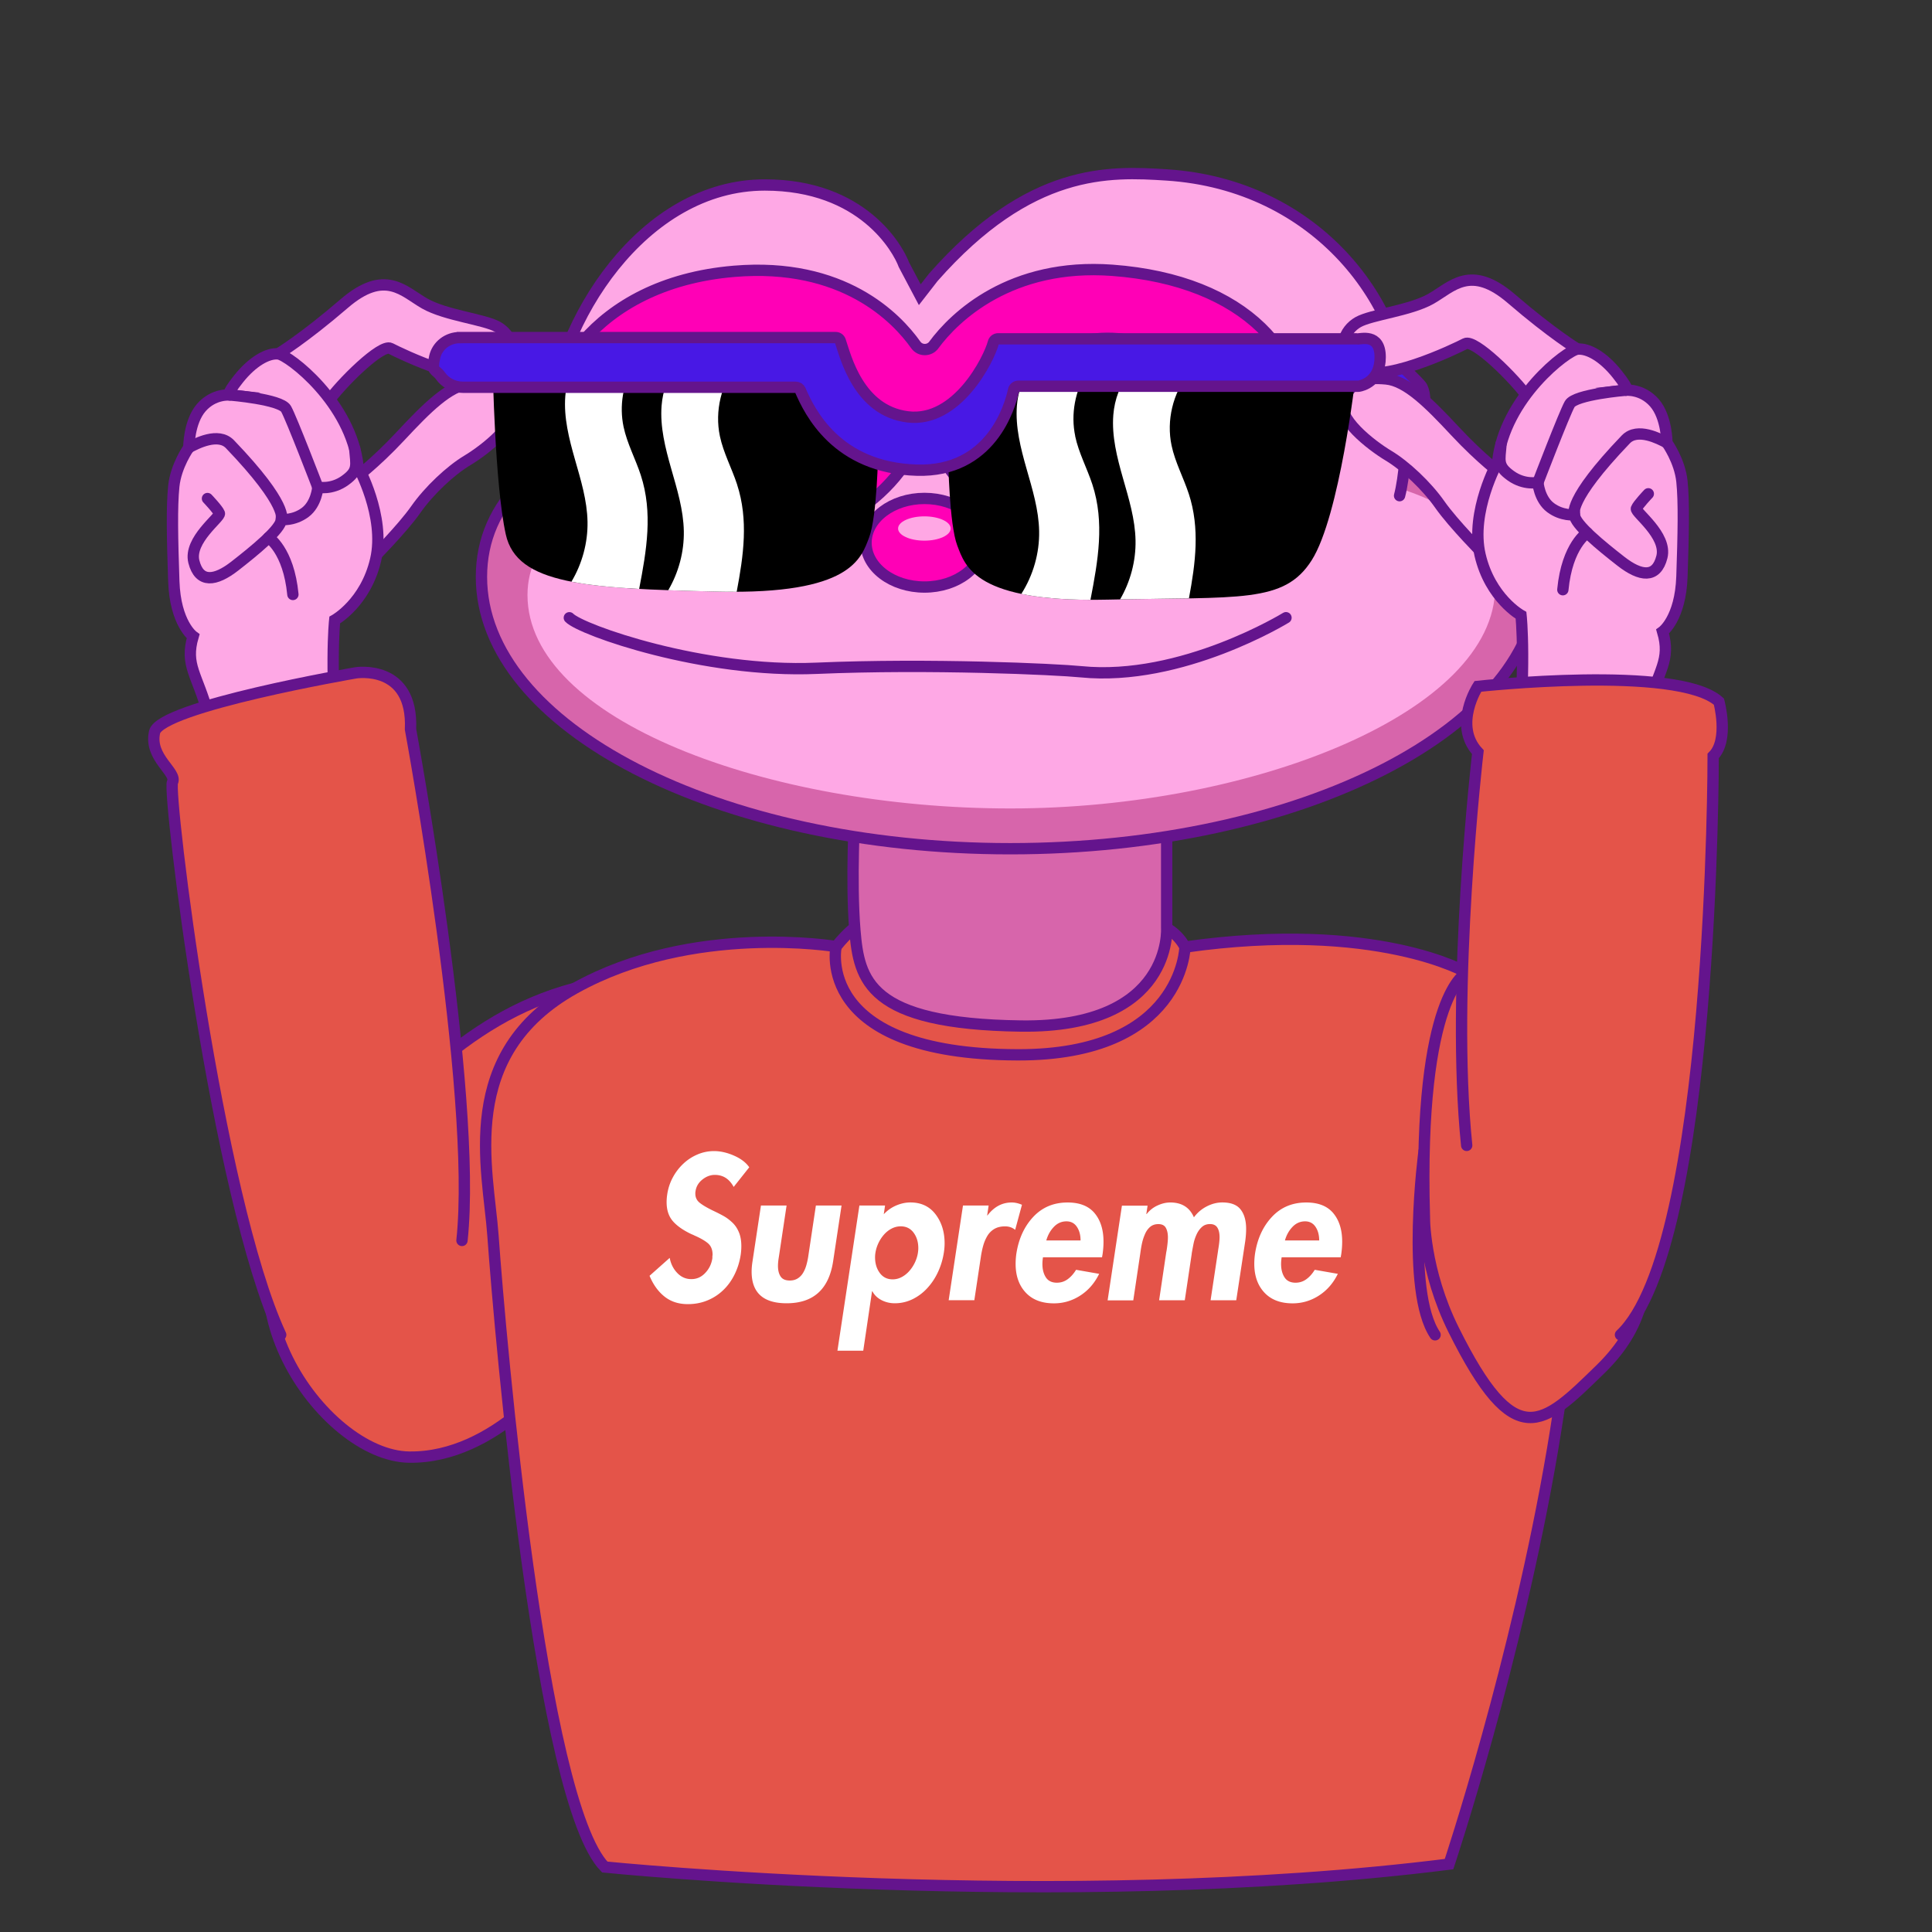 <svg xmlns="http://www.w3.org/2000/svg" viewBox="0 0 512 512"><rect x="0" y="0" width="512" height="512" fill="#333333" stroke="none"/><defs><style>.cls-2,.cls-3,.cls-4,.cls-6,.cls-7{stroke-width:3px}.cls-2,.cls-3,.cls-4,.cls-6{stroke-linecap:round}.cls-2{stroke-linejoin:round}.cls-3{fill:#fea8e5}.cls-11{fill:#ffa7e4}.cls-2{fill:#ff00b6}.cls-2,.cls-3,.cls-4,.cls-6,.cls-7{stroke:#64148d}.cls-12{fill:#fff}.cls-3,.cls-4,.cls-6,.cls-7{stroke-miterlimit:10}.cls-4{fill:#d765ab}.cls-6{fill:#e45449}.cls-7{fill:#4818e5}</style></defs><g id="Layer_1"><path d="M148.46 363.04c97.68-61.7 45.6-100.42 45.6-100.42s-10.99-8.83-41.71-.71c-30.71 8.13-47.7 31.35-70.44 53-27.43 26.12 3.42 70.89 26.5 71.24 23.08.35 40.04-23.12 40.04-23.12Z" class="cls-6"/><path d="M226.93 245.49s-2.22 1.48-5.36 5.36c0 0-37.89-6.4-69.22 11.06-31.33 17.47-22.97 47.83-21.71 65.51 1.95 27.37 12.73 150.09 29.63 167.36 0 0 120.6 12.22 223.74-.77 0 0 71.61-214.47 4.74-236.24 0 0-23.7-14-74.71-6.79 0 0-2.77-5.96-9.84-6.52s-77.26 1.02-77.26 1.02Z" class="cls-6"/><path d="M226.56 214.25s-1.11 19.22 0 32.34c1.11 13.12 3.51 24.77 43.99 25.32s38.63-26.06 38.63-26.06v-30.68l-82.62-.92Z" class="cls-4"/><path d="M221.57 250.85s-6.15 28.54 48.1 28.69c43.8.13 44.36-28.56 44.36-28.56" style="fill:none;stroke-miterlimit:10;stroke:#64148d;stroke-linecap:round;stroke-width:3px"/><path d="M377.4 305.02s-4.96 37.12 2.91 48.72" class="cls-6"/><path d="M194.42 314.53c-.55-1.02-1.24-1.81-2.06-2.35-.83-.54-1.8-.82-2.94-.82s-2.27.42-3.3 1.25c-1.04.84-1.63 1.87-1.8 3.09 0 .03-.02.14-.05.31v.31c0 .99.37 1.79 1.12 2.4.74.61 1.92 1.31 3.54 2.1 1.23.58 2.22 1.09 2.99 1.53.76.44 1.5 1.01 2.21 1.69.71.68 1.28 1.53 1.7 2.56.42 1.02.63 2.23.63 3.63 0 .72-.05 1.45-.15 2.2-.29 1.91-.83 3.67-1.63 5.29-.79 1.62-1.8 3.02-3.03 4.19a13.206 13.206 0 0 1-4.22 2.73c-1.59.65-3.3.97-5.15.97-2.43 0-4.48-.66-6.16-1.99-1.68-1.33-3.01-3.17-3.98-5.52l5.34-4.75c.29 1.57.95 2.9 1.99 3.99 1.04 1.09 2.28 1.64 3.74 1.64s2.65-.54 3.69-1.64c1.04-1.09 1.67-2.4 1.89-3.93v-.46c.03-.24.05-.39.05-.46 0-1.33-.42-2.34-1.26-3.04-.84-.7-2.06-1.39-3.64-2.07a3.42 3.42 0 0 0-.58-.26c-2.2-1.02-3.87-2.17-5-3.45-1.13-1.28-1.7-2.97-1.7-5.08 0-.65.05-1.31.15-1.99.23-1.6.71-3.1 1.46-4.5.74-1.4 1.67-2.62 2.79-3.68s2.38-1.88 3.79-2.48c1.41-.6 2.87-.89 4.39-.89 1.68 0 3.44.4 5.27 1.2 1.83.8 3.18 1.83 4.05 3.09l-4.13 5.21Zm14.03 4.95-2.04 13.59c-.16.92-.24 1.72-.24 2.4 0 1.16.23 2.1.7 2.81.47.72 1.29 1.07 2.45 1.07.81 0 1.5-.19 2.09-.56.58-.37 1.05-.86 1.41-1.46.36-.6.64-1.25.85-1.97.21-.72.38-1.48.51-2.3l2.04-13.59h6.8l-2.23 14.77c-1.13 7.43-5.24 11.14-12.33 11.14-6.18 0-9.27-2.79-9.27-8.38 0-.85.08-1.77.24-2.76l2.23-14.77h6.8Zm25.77 2.3c.91-.99 1.99-1.75 3.25-2.3 1.26-.54 2.52-.82 3.79-.82 2.85 0 5.07 1.05 6.67 3.14 1.6 2.1 2.4 4.66 2.4 7.69 0 .82-.07 1.62-.19 2.4-.26 1.74-.75 3.42-1.48 5.03-.73 1.62-1.67 3.07-2.82 4.34a13.126 13.126 0 0 1-3.96 3.02c-1.49.73-3.07 1.1-4.76 1.1-1.26 0-2.44-.28-3.52-.84-1.08-.56-1.89-1.34-2.4-2.33h-.1l-2.33 15.74h-6.84l5.82-38.48h6.8l-.34 2.3Zm4.74 16.66a7.23 7.23 0 0 0 2.04-1.64c.6-.68 1.09-1.44 1.48-2.27.39-.83.65-1.68.78-2.53.06-.41.1-.82.1-1.23 0-1.6-.41-2.96-1.24-4.09-.83-1.12-1.97-1.69-3.42-1.69-.84 0-1.64.2-2.4.59-.76.39-1.44.93-2.04 1.61-.6.68-1.09 1.44-1.48 2.27-.39.84-.65 1.68-.78 2.53-.07.41-.1.82-.1 1.23 0 1.6.41 2.97 1.24 4.11.83 1.14 1.97 1.71 3.42 1.71.84 0 1.64-.2 2.4-.61Zm22.64-16.35h.1c1.75-2.28 3.88-3.42 6.41-3.42.87 0 1.78.2 2.72.61l-1.8 6.64c-.74-.61-1.63-.92-2.67-.92-1.13 0-2.09.23-2.86.69s-1.4 1.09-1.87 1.89c-.47.8-.83 1.67-1.09 2.61-.26.94-.47 1.97-.63 3.09l-1.7 11.29h-6.8l3.79-25.09h6.8l-.39 2.61Zm14.8 11.09c-.1.65-.15 1.24-.15 1.79 0 1.43.31 2.62.92 3.55.61.94 1.59 1.41 2.91 1.41 1.07 0 2.02-.31 2.86-.92.84-.61 1.59-1.45 2.23-2.5l6.12 1.07c-1.2 2.45-2.86 4.37-5 5.75s-4.47 2.07-6.99 2.07c-3.2 0-5.7-.95-7.48-2.86-1.78-1.91-2.67-4.45-2.67-7.61 0-.85.06-1.74.19-2.66.61-3.99 2.11-7.25 4.49-9.79 2.38-2.54 5.41-3.81 9.1-3.81 3.2 0 5.59.95 7.16 2.84 1.57 1.89 2.35 4.4 2.35 7.54 0 1.06-.08 2.15-.24 3.27l-.15.87h-15.68Zm9.96-4.45c0-1.43-.32-2.63-.97-3.6-.65-.97-1.57-1.46-2.77-1.46-1.29 0-2.41.49-3.35 1.48s-1.6 2.18-1.99 3.58h9.08Zm17.42-7h.1c.78-.99 1.74-1.75 2.89-2.27 1.15-.53 2.27-.79 3.37-.79 3.04 0 5.13 1.31 6.26 3.93a9.677 9.677 0 0 1 3.4-2.89c1.36-.7 2.73-1.05 4.13-1.05 2.26 0 3.88.62 4.85 1.87.97 1.24 1.46 2.96 1.46 5.14 0 .99-.08 2.08-.24 3.27l-2.38 15.64h-6.8l1.99-13.18c0-.07.02-.19.05-.36.23-1.36.34-2.42.34-3.17 0-1.06-.19-1.9-.58-2.53-.39-.63-1.04-.95-1.94-.95s-1.6.26-2.18.79c-.58.53-1.05 1.19-1.41 1.99-.36.8-.62 1.59-.78 2.38-.16.78-.32 1.65-.49 2.61v.1l-1.84 12.32h-6.8l1.89-12.72.1-.51c.23-1.5.34-2.64.34-3.42 0-1.06-.19-1.91-.56-2.56-.37-.65-1.03-.97-1.97-.97-.87 0-1.59.24-2.16.72-.57.48-1.02 1.1-1.36 1.87s-.6 1.54-.78 2.33c-.18.78-.33 1.65-.46 2.61l-.05.36-1.84 12.32h-6.8l3.79-25.09h6.8l-.34 2.25Zm35.87 11.45c-.1.65-.15 1.24-.15 1.79 0 1.43.31 2.62.92 3.55.61.94 1.59 1.41 2.91 1.41 1.07 0 2.02-.31 2.86-.92.84-.61 1.59-1.45 2.23-2.5l6.12 1.07c-1.2 2.45-2.86 4.37-5 5.75s-4.47 2.07-6.99 2.07c-3.2 0-5.7-.95-7.48-2.86-1.78-1.91-2.67-4.45-2.67-7.61 0-.85.06-1.74.19-2.66.61-3.99 2.11-7.25 4.49-9.79 2.38-2.54 5.41-3.81 9.1-3.81 3.2 0 5.59.95 7.16 2.84 1.57 1.89 2.35 4.4 2.35 7.54 0 1.06-.08 2.15-.24 3.27l-.15.87h-15.68Zm9.95-4.45c0-1.43-.32-2.63-.97-3.6-.65-.97-1.57-1.46-2.77-1.46-1.29 0-2.41.49-3.35 1.48s-1.6 2.18-1.99 3.58h9.08Z" class="cls-12"/><path d="M377.47 322.32c-1.67-59.32 11.27-64.54 11.27-64.54s22.62 2.25 32.74 30.58c10.12 28.33 25.37 52.33 2.72 74.43-15.52 15.14-22.6 22.55-38.97-10.36-7.92-15.92-7.77-30.11-7.77-30.11Z" class="cls-6"/><path d="M407.87 152.88c0 39.79-62.74 72.04-140.14 72.04s-140.14-32.25-140.14-72.04 61.49-54.44 138.88-54.44 141.39 14.65 141.39 54.44Z" class="cls-4"/><path d="M396.23 155.57c0 33.07-64.16 58.68-128.49 58.68s-127.95-23.48-127.95-56.56c0-29.76 53.33-35.37 110.89-36.19 6.4-.09 10.52-16.76 16.95-16.76s15 16.65 21.25 16.7c57.04.47 107.35 4.32 107.35 34.13Z" style="fill:#fea8e5"/><path d="M150.88 131.35c-1.2-4.47-6.21-10.59-5.59-18.41 2.25-28 25.14-63.92 57.39-63.92 26.01 0 35.32 16.96 36.88 21.16l4.19 7.92 3.56-4.58c25.69-29.17 46.66-28.14 61.87-27.16 40.03 2.58 63.78 34.64 63.78 62.92 0 7.85-.86 17.61-2.06 22.08" class="cls-3"/><path d="M247.48 91.42c-1.19 1.62-3.62 1.63-4.79-.02-5.11-7.2-19.25-21.93-48.14-19.5-37.98 3.19-51.98 30.63-49.49 45.47 2.5 14.83 18.99 33.82 56.28 27.58s43.8-31.6 43.59-34.52c0 0 6.03 27.49 39.12 33.04 33.08 5.54 58.43-4.58 60.99-26.8 2.56-22.22-14.79-42.42-50.27-45.04-26.89-1.99-41.77 12.27-47.3 19.79Z" class="cls-2"/><path d="M218.44 107.79c-1.76 14.32-14.44 19.04-24.95 19.04s-20.42-6.12-20.42-16.36 9.94-19.91 20.42-20.71c15.43-1.18 26.2 7.87 24.95 18.03Zm52.86 0c1.76 14.32 14.44 19.04 24.95 19.04s20.42-6.12 20.42-16.36c0-10.24-9.94-19.91-20.42-20.71-15.43-1.18-26.2 7.87-24.95 18.03Z" class="cls-2"/><ellipse cx="196.7" cy="102.18" class="cls-11" rx="11.3" ry="7.69" transform="rotate(-10.98 196.772 102.234)"/><ellipse cx="293.94" cy="102.18" class="cls-11" rx="7.69" ry="11.3" transform="rotate(-79.02 293.928 102.185)"/><ellipse cx="245" cy="143.83" class="cls-2" rx="15.49" ry="11.74"/><ellipse cx="244.97" cy="140.06" class="cls-11" rx="6.97" ry="3.22"/><path d="M150.88 163.71c3.09 3.24 35.59 14.69 65.53 13.39 29.94-1.29 63.45.26 70.06.92 26.7 2.68 54.33-14.32 54.33-14.32" class="cls-3"/><path d="M360.89 87.16s13.67 12.48 15.7 15.02.88 12.52-2.78 12.52-14.02-13.26-14.02-13.26" class="cls-7"/><path d="M93.75 126.98s5.43-3.95 12.38-11.4c6.95-7.45 12.88-13.39 18.32-13.89s8.88.38 11.26 5.31-7.47 12.38-11.89 15.03c-4.42 2.65-10.11 7.96-13.64 13.01S98.5 148.3 98.5 148.3" class="cls-3"/><path d="M73.73 93.78s6.63-3.98 17.49-13.33 15.79-3.16 21.35 0 15.79 4.17 19.33 6.19 6.19 7.2.51 12.13c-5.68 4.93-26.53-5.18-28.93-6.44s-13.01 9.09-16.93 14.65" class="cls-3"/><path d="M56.68 238.16c0-.76 1.33-38.27-1.52-48.88s-6.25-12.88-3.98-20.65c0 0-4.74-3.41-5.12-14.59s-.57-19.71 0-25.2 3.98-10.23 3.98-10.23 0-6.82 3.32-10.61 7.58-3.32 7.58-3.32-1.42.38 2.27-4.26 7.77-6.92 10.52-6.63 19.39 12.95 21.16 29.87c0 0 7.33 13.14 4.67 24.63S88.7 164.33 88.7 164.33s-1.52 13.77 1.26 40.55 4.29 33.28 4.29 33.28" class="cls-3"/><path d="M54.98 132.12s2.78 2.91 3.16 3.92-8.21 7.07-6.76 12.82 5.68 5.18 10.86 1.14 12.25-9.79 12.32-12.32c0 0 3.28.38 6.32-1.89s3.35-6.69 3.35-6.69 3.6.82 7.2-1.77 2.95-3.94 2.57-8.42" class="cls-3"/><path d="M84.22 129.09s-6.95-18.13-8.4-20.72-14.87-3.69-14.87-3.69m13.6 33s2.15-3.54-13.61-19.96c-3.09-3.22-8.87-.19-10.89.88m21.11 23.86s5.32 3.24 6.46 15.08" class="cls-3"/><path d="M74.39 353.74c-16.97-36.58-30.02-143.8-28.68-146.45s-6.26-6.44-4.75-13.26 53.33-15.72 53.33-15.72 15.26-2.47 14.5 14.96c0 0 17.82 96.54 13.64 135.46" class="cls-6"/><path d="M398.04 125.71s-5.43-3.95-12.38-11.4-12.88-13.39-18.32-13.89-8.88.38-11.26 5.31 7.47 12.38 11.89 15.03c4.42 2.65 10.11 7.96 13.64 13.01 3.54 5.05 11.68 13.26 11.68 13.26" class="cls-3"/><path d="M418.06 92.52s-6.63-3.98-17.49-13.33-15.79-3.16-21.35 0-15.79 4.17-19.33 6.19-6.19 7.2-.51 12.13c5.68 4.93 26.53-5.18 28.93-6.44s13.01 9.09 16.93 14.65" class="cls-3"/><path d="M435.11 236.9c0-.76-1.33-38.27 1.52-48.88s6.25-12.88 3.98-20.65c0 0 4.74-3.41 5.12-14.59.38-11.18.57-19.71 0-25.2-.57-5.49-3.98-10.23-3.98-10.23s0-6.82-3.32-10.61c-3.32-3.79-7.58-3.32-7.58-3.32s1.42.38-2.27-4.26-7.77-6.92-10.52-6.63-19.39 12.95-21.16 29.87c0 0-7.33 13.14-4.67 24.63s10.86 16.04 10.86 16.04 1.52 13.77-1.26 40.55c-2.78 26.78-4.29 33.28-4.29 33.28" class="cls-3"/><path d="M436.82 130.86s-2.78 2.91-3.16 3.92 8.21 7.07 6.76 12.82-5.68 5.18-10.86 1.14-12.25-9.79-12.32-12.32c0 0-3.28.38-6.32-1.89s-3.35-6.69-3.35-6.69-3.6.82-7.2-1.77-2.95-3.94-2.57-8.42" class="cls-3"/><path d="M407.58 127.82s6.95-18.13 8.4-20.72 14.87-3.69 14.87-3.69m-13.61 33s-2.15-3.54 13.61-19.96c3.09-3.22 8.87-.19 10.89.88m-21.11 23.87s-5.32 3.24-6.46 15.08" class="cls-3"/><path d="M429.44 353.74c24.69-23.19 24.57-153.4 24.57-153.4 4.29-4.29 1.52-14.4 1.52-14.4-10.86-9.85-63.88-4.04-63.88-4.04s-6.66 10.23 0 17.43c0 0-7.27 62.53-2.96 104.21" class="cls-6"/><path d="M130.58 97.47s.53 30.86 3.46 44.15c2.93 13.3 21.28 14.36 56.39 15.16s37.77-8.78 39.9-14.36 2.39-22.88 2.39-22.88l-10.11-23.67-92.03 1.6Z"/><path d="M169.81 125.9c-1.41-4.31-3.62-8.36-4.56-12.8-1.16-5.5-.16-11.4 2.62-16.28l-15.86.28c-1.25 2.43-1.99 5.19-2.2 7.91-.44 5.64.99 11.24 2.54 16.68 1.55 5.44 3.25 10.93 3.35 16.58.1 5.55-1.42 11.11-4.26 15.88 4.93.96 10.9 1.54 17.94 1.93 1.98-10.21 3.68-20.25.43-30.17Zm25.53 2.49c-1.41-4.31-3.62-8.36-4.56-12.8-1.41-6.67.36-13.92 4.61-19.24l-15.94.28c-2.45 3-3.81 6.96-4.12 10.87-.44 5.64.99 11.24 2.54 16.68 1.55 5.44 3.25 10.93 3.35 16.58.1 5.47-1.37 10.94-4.13 15.66 4.14.15 8.57.26 13.32.37 1.69.04 3.28.05 4.82.04 1.82-9.61 3.16-19.07.1-28.44Z" class="cls-12"/><path d="M359.25 99.7s-4.2 37.09-11.65 48.79c-7.31 11.49-18.91 9.63-54.02 10.42-35.11.8-37.77-8.78-39.9-14.36s-2.39-22.88-2.39-22.88L261.4 98l97.85 1.7Z"/><path d="M284.95 115.59c-1.23-5.82-.04-12.09 3.11-17.12l-15.57-.27c-1.74 2.75-2.74 6.04-3 9.3-.44 5.64.99 11.24 2.54 16.68 1.55 5.44 3.25 10.93 3.35 16.58.11 5.84-1.58 11.7-4.72 16.63 4.61.95 10.57 1.54 18.32 1.57 2.01-10.34 3.8-20.51.51-30.57-1.41-4.31-3.62-8.36-4.56-12.8Zm30.09 15.28c-1.41-4.31-3.62-8.36-4.56-12.8-1.4-6.63.33-13.83 4.53-19.14l-15.47-.27c-2.68 3.05-4.18 7.21-4.5 11.32-.44 5.64.99 11.24 2.54 16.68 1.55 5.44 3.25 10.93 3.35 16.58.1 5.44-1.36 10.9-4.09 15.6 7.02-.13 13.04-.18 18.24-.27 1.75-9.36 2.95-18.58-.04-27.71Z" class="cls-12"/><path d="M121.8 89.46h99.65c.56 0 1.05.34 1.23.87 1.37 4 4.78 18.5 17.86 20.14s21.56-15.28 22.71-19.7c.15-.58.67-.98 1.26-.98h94.9c.08 0 .14 0 .21.02.83.15 6.14-1.67 6.14 4.83s-4.83 7.56-5.61 7.7c-.07.01-.14.02-.21.02h-90.06c-.61 0-1.14.42-1.27 1.02-.96 4.43-5.99 21.78-25.61 21.22-21.34-.61-28.46-15.53-30.92-21.2-.21-.47-.67-.77-1.19-.77h-88.2c-2.35 0-4.59-1.09-5.95-3.01s-2.46-.89-1.54-5.01c.68-3.04 3.47-5.14 6.59-5.14Z" class="cls-7"/></g></svg>